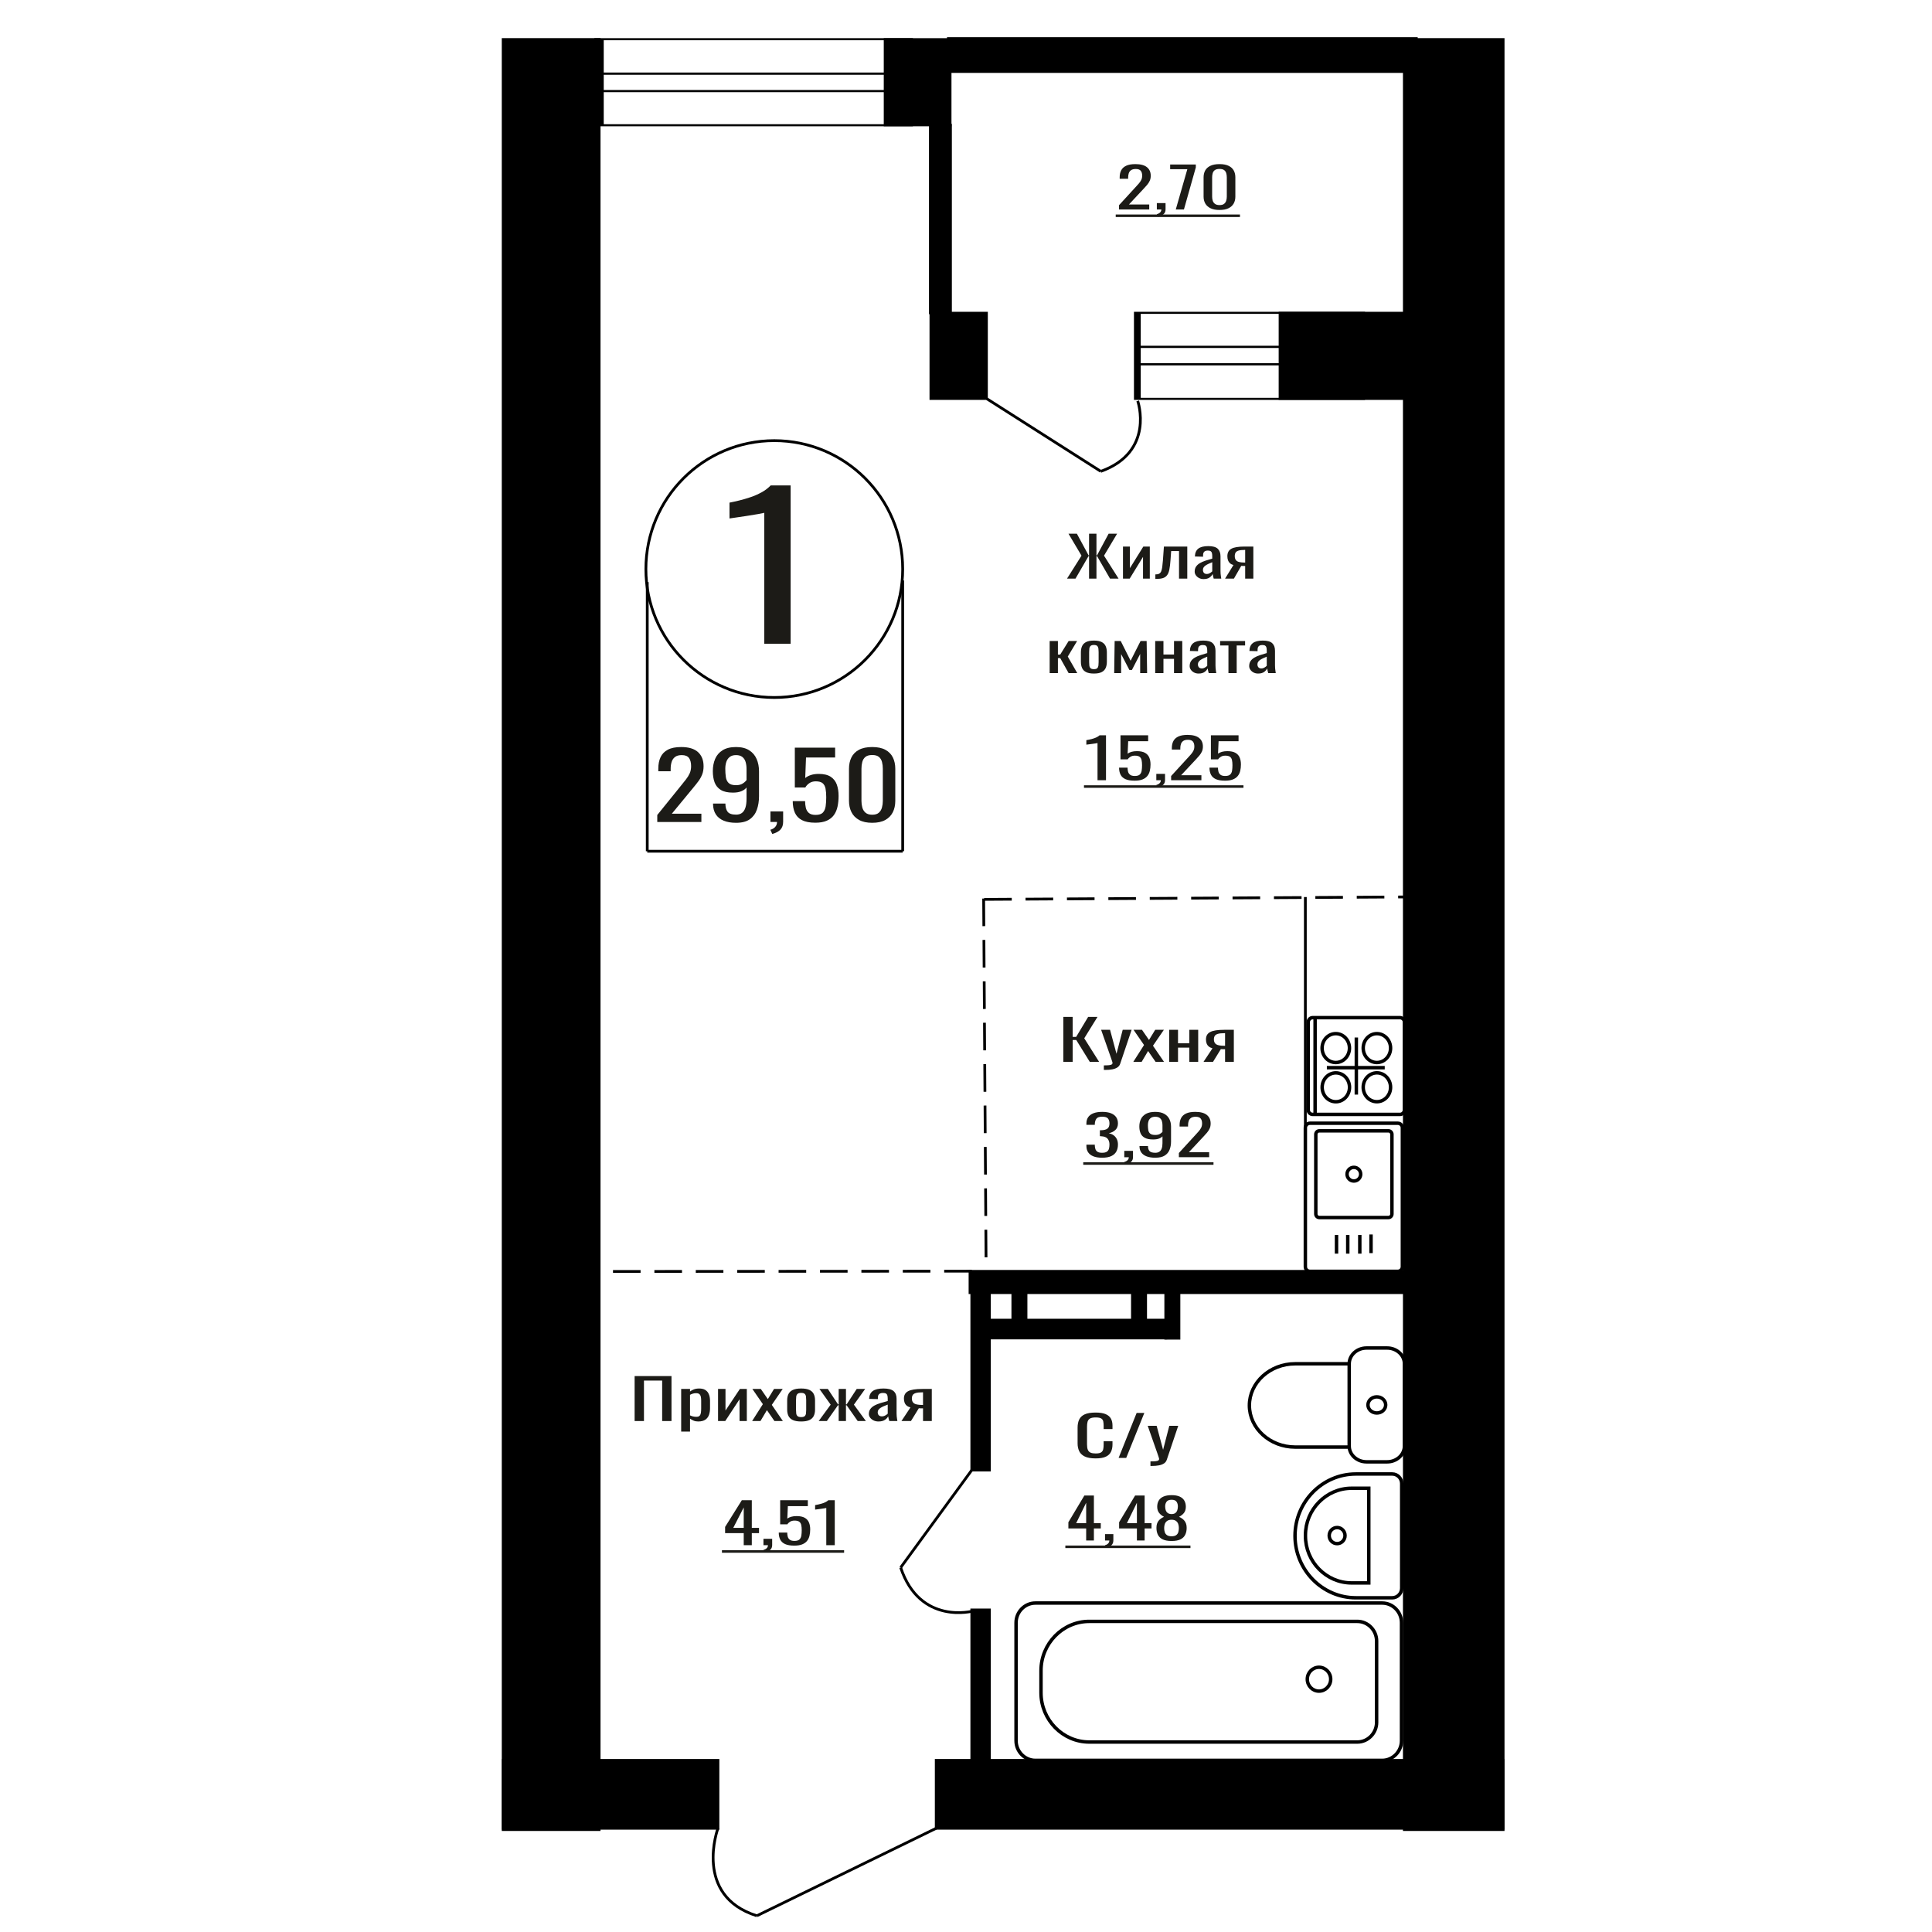 <?xml version="1.0" encoding="UTF-8"?>
<!DOCTYPE svg PUBLIC "-//W3C//DTD SVG 1.1//EN" "http://www.w3.org/Graphics/SVG/1.1/DTD/svg11.dtd">
<!-- Creator: CorelDRAW 2019 -->
<svg xmlns="http://www.w3.org/2000/svg" xml:space="preserve" width="140mm" height="140mm" version="1.1" style="shape-rendering:geometricPrecision; text-rendering:geometricPrecision; image-rendering:optimizeQuality; fill-rule:evenodd; clip-rule:evenodd"
viewBox="0 0 14000 14000"
 xmlns:xlink="http://www.w3.org/1999/xlink">
 <defs>
  <style type="text/css">
   <![CDATA[
    .str1 {stroke:black;stroke-width:25;stroke-miterlimit:22.926}
    .str0 {stroke:black;stroke-width:20;stroke-miterlimit:22.926}
    .str2 {stroke:black;stroke-width:20;stroke-miterlimit:22.926;stroke-dasharray:200 100}
    .fil1 {fill:none}
    .fil3 {fill:black}
    .fil2 {fill:#1C1B17}
    .fil0 {fill:#1C1B17;fill-rule:nonzero}
   ]]>
  </style>
 </defs>
 <g id="Слой_x0020_1">
  <path class="fil0" d="M5538.1 4664.62l0 -948.77c-1.2,0.95 -14.59,3.78 -40.19,8.5 -25.61,4.72 -54.48,9.44 -86.64,14.16 -32.15,4.72 -60.73,8.97 -85.74,12.74 -25.01,3.78 -38.1,5.67 -39.3,5.67l0 -114.7c20.24,-3.78 43.77,-8.97 70.56,-15.58 26.8,-6.61 54.18,-14.63 82.17,-24.07 27.98,-9.44 54.78,-21.24 80.38,-35.4 25.61,-14.16 47.35,-30.69 65.21,-49.57l144.69 0 0 1147.02 -191.14 0z"/>
  <polygon class="fil0" points="4598.7,10297.35 4598.7,9971.56 4865.92,9971.56 4865.92,10297.35 4798.23,10297.35 4798.23,10004.14 4666.4,10004.14 4666.4,10297.35 "/>
  <path id="1" class="fil0" d="M4936.02 10373.77l0 -308.9 64.12 0 0 18.5c7.58,-5.89 16.77,-10.99 27.56,-15.28 10.78,-4.29 23.56,-6.44 38.34,-6.44 17.98,0 32.25,3.16 42.85,9.46 10.57,6.3 18.47,14.21 23.65,23.73 5.2,9.52 8.6,19.17 10.19,28.96 1.6,9.78 2.4,18.16 2.4,25.13l0 56.31c0,16.36 -2.4,31.85 -7.2,46.46 -4.78,14.61 -13.48,26.41 -26.05,35.39 -12.59,8.99 -30.26,13.48 -53.03,13.48 -12.38,0 -23.36,-2.08 -32.95,-6.24 -9.58,-4.15 -18.18,-8.91 -25.76,-14.28l0 93.72 -64.12 0zm110.25 -106.99c11.18,0 19.18,-2.75 23.96,-8.24 4.79,-5.5 7.79,-12.94 9,-22.33 1.19,-9.38 1.78,-19.7 1.78,-30.97l0 -56.31c0,-9.65 -0.79,-18.56 -2.38,-26.74 -1.61,-8.18 -5.01,-14.68 -10.19,-19.51 -5.2,-4.83 -13.38,-7.24 -24.56,-7.24 -8.39,0 -16.39,1.21 -23.97,3.62 -7.6,2.41 -14.19,5.23 -19.77,8.45l0 148.81c5.99,2.95 12.78,5.43 20.36,7.45 7.6,2.01 16.18,3.01 25.77,3.01z"/>
  <polygon id="2" class="fil0" points="5203.26,10297.35 5203.26,10064.87 5257.18,10064.87 5257.18,10221.33 5361.43,10064.87 5411.77,10064.87 5411.77,10297.35 5359.03,10297.35 5359.03,10139.68 5255.38,10297.35 "/>
  <polygon id="3" class="fil0" points="5450.11,10297.35 5528.01,10175.08 5451.92,10064.87 5513.02,10064.87 5563.95,10138.48 5608.9,10064.87 5671.81,10064.87 5592.72,10180.31 5673,10297.35 5611.89,10297.35 5557.37,10218.52 5510.62,10297.35 "/>
  <path id="4" class="fil0" d="M5805.42 10300.57c-25.57,0 -45.74,-3.49 -60.51,-10.46 -14.78,-6.97 -25.27,-16.89 -31.47,-29.76 -6.18,-12.87 -9.28,-28.02 -9.28,-45.45l0 -67.57c0,-17.43 3.1,-32.58 9.28,-45.45 6.2,-12.87 16.69,-22.8 31.47,-29.77 14.77,-6.97 34.94,-10.46 60.51,-10.46 25.56,0 45.64,3.49 60.21,10.46 14.58,6.97 24.97,16.9 31.16,29.77 6.19,12.87 9.29,28.02 9.29,45.45l0 67.57c0,17.43 -3.1,32.58 -9.29,45.45 -6.19,12.87 -16.58,22.79 -31.16,29.76 -14.57,6.97 -34.65,10.46 -60.21,10.46zm0 -31.78c12.38,0 21.08,-2.41 26.07,-7.24 4.99,-4.82 7.98,-11.19 8.98,-19.1 1,-7.91 1.5,-16.16 1.5,-24.74l0 -72.8c0,-8.85 -0.5,-17.16 -1.5,-24.93 -1,-7.78 -3.99,-14.15 -8.98,-19.11 -4.99,-4.96 -13.69,-7.44 -26.07,-7.44 -12.38,0 -21.17,2.48 -26.37,7.44 -5.18,4.96 -8.28,11.33 -9.28,19.11 -1,7.77 -1.51,16.08 -1.51,24.93l0 72.8c0,8.58 0.51,16.83 1.51,24.74 1,7.91 4.1,14.28 9.28,19.1 5.2,4.83 13.99,7.24 26.37,7.24z"/>
  <polygon id="5" class="fil0" points="5932.44,10297.35 6019.32,10178.7 5937.84,10064.87 5998.94,10064.87 6072.65,10176.69 6077.43,10176.69 6077.43,10064.87 6130.17,10064.87 6130.17,10176.69 6134.97,10176.69 6208.06,10064.87 6269.17,10064.87 6187.69,10178.7 6274.56,10297.35 6215.24,10297.35 6134.97,10183.12 6130.17,10183.12 6130.17,10297.35 6077.43,10297.35 6077.43,10183.12 6072.04,10183.12 5991.76,10297.35 "/>
  <path id="6" class="fil0" d="M6365.64 10300.57c-13.58,0 -25.56,-2.62 -35.94,-7.85 -10.4,-5.22 -18.58,-11.93 -24.57,-20.11 -6,-8.17 -9,-16.82 -9,-25.94 0,-14.48 3.61,-26.68 10.79,-36.6 7.19,-9.92 17.09,-18.3 29.66,-25.14 12.59,-6.84 27.17,-12.8 43.74,-17.9 16.58,-5.09 34.05,-10.05 52.43,-14.88l0 -16.49c0,-9.38 -0.8,-17.16 -2.4,-23.33 -1.59,-6.16 -4.9,-10.79 -9.89,-13.87 -4.99,-3.09 -12.48,-4.63 -22.46,-4.63 -8.79,0 -15.88,1.34 -21.27,4.02 -5.4,2.69 -9.28,6.51 -11.68,11.47 -2.4,4.96 -3.61,10.79 -3.61,17.49l0 11.67 -63.5 -1.61c0.8,-25.74 9.58,-44.71 26.36,-56.91 16.78,-12.2 42.74,-18.31 77.88,-18.31 34.36,0 58.73,6.31 73.1,18.91 14.39,12.6 21.57,30.83 21.57,54.7l0 106.18c0,7.24 0.3,14.21 0.91,20.92 0.6,6.7 1.39,12.94 2.4,18.7 1,5.77 1.89,11.2 2.7,16.29l-58.73 0c-1.2,-4.29 -2.69,-9.72 -4.49,-16.29 -1.79,-6.57 -3.1,-12.54 -3.89,-17.9 -3.99,9.12 -11.7,17.63 -23.08,25.54 -11.38,7.91 -27.05,11.87 -47.03,11.87zm25.16 -37.01c6.39,0 12.38,-1.2 17.98,-3.62 5.59,-2.41 10.58,-5.16 14.98,-8.24 4.39,-3.08 7.38,-5.56 8.99,-7.44l0 -65.96c-9.99,3.75 -19.38,7.5 -28.17,11.26 -8.79,3.75 -16.47,7.71 -23.06,11.86 -6.6,4.16 -11.78,8.85 -15.58,14.08 -3.8,5.23 -5.69,11.2 -5.69,17.9 0,9.38 2.59,16.76 7.79,22.12 5.19,5.36 12.78,8.04 22.76,8.04z"/>
  <path id="7" class="fil0" d="M6532.2 10297.35l65.31 -98.54c-11.17,-2.95 -20.27,-7.38 -27.26,-13.27 -6.99,-5.9 -12.08,-13.14 -15.27,-21.72 -3.2,-8.58 -4.79,-18.24 -4.79,-28.96 0,-12.34 2.39,-22.93 7.18,-31.78 4.79,-8.85 12.39,-16.09 22.77,-21.72 10.39,-5.63 24.17,-9.78 41.34,-12.47 17.18,-2.68 38.35,-4.02 63.52,-4.02l67.1 0 0 232.48 -63.51 0 0 -91.7c-6.39,0 -11.78,-0.07 -16.18,-0.2 -4.39,-0.14 -9.19,-0.34 -14.37,-0.61l-56.92 92.51 -68.92 0zm149.2 -116.64c0.8,0 2.1,0 3.9,0 1.79,0 2.89,0 3.29,0l0 -91.3c-0.4,0 -1.5,0 -3.29,0 -1.8,0 -2.91,0 -3.31,0 -18.77,0 -33.65,1.54 -44.63,4.62 -10.98,3.09 -18.68,7.91 -23.07,14.48 -4.38,6.57 -6.59,15.35 -6.59,26.35 0,15.28 5.1,26.68 15.29,34.19 10.17,7.5 29.66,11.39 58.41,11.66z"/>
  <ellipse class="fil1 str0" cx="5610.79" cy="4123.7" rx="930.42" ry="930.63"/>
  <line class="fil1 str0" x1="4690.24" y1="4218.25" x2="4690.24" y2= "6168.36" />
  <line class="fil1 str0" x1="6541.22" y1="4206.18" x2="6541.22" y2= "6168.35" />
  <line class="fil1 str0" x1="4690.24" y1="6168.35" x2="6541.22" y2= "6168.35" />
  <path class="fil0" d="M4762.8 5956.35l0 -50.52 172.4 -213.37c12.83,-15.95 24.69,-30.79 35.57,-44.53 10.87,-13.74 19.8,-28.25 26.78,-43.54 6.97,-15.29 10.46,-32.9 10.46,-52.84 0,-24.82 -5.02,-44.32 -15.06,-58.5 -10.05,-14.18 -27.62,-21.27 -52.73,-21.27 -21.2,0 -37.66,4.66 -49.38,13.96 -11.71,9.31 -19.8,21.49 -24.26,36.56 -4.47,15.07 -6.7,31.24 -6.7,48.52l0 17.95 -89.55 0 0 -18.61c0,-32.35 5.45,-60.16 16.33,-83.42 10.88,-23.27 28.45,-41.32 52.71,-54.17 24.28,-12.85 56.5,-19.28 96.67,-19.28 54.67,0 95.4,12.3 122.18,36.89 26.78,24.59 40.18,58.61 40.18,102.03 0,23.05 -3.49,43.21 -10.47,60.49 -6.97,17.28 -16.04,33.46 -27.19,48.52 -11.17,15.07 -23.45,30.58 -36.83,46.53l-155.67 188.78 214.25 0 0 59.82 -319.69 0z"/>
  <path id="1" class="fil0" d="M5333.56 5962.33c-35.15,0 -65.13,-5.2 -89.96,-15.62 -24.83,-10.41 -43.66,-25.59 -56.49,-45.53 -12.83,-19.94 -19.53,-44.09 -20.08,-72.45 0,-0.89 0,-1.89 0,-2.99 0,-1.11 0,-2.11 0,-2.99l89.54 0c0,25.7 5.3,45.53 15.9,59.49 10.6,13.95 31.24,20.93 61.93,20.93 16.73,0 30.68,-4.09 41.84,-12.29 11.16,-8.2 19.53,-20.83 25.11,-37.89 5.57,-17.06 8.37,-38.66 8.37,-64.81l0 -81.76c-8.37,11.08 -20.79,20.05 -37.24,26.92 -16.46,6.87 -36.97,10.31 -61.52,10.31 -37.38,0 -66.67,-6.54 -87.87,-19.61 -21.2,-13.08 -36.12,-31.24 -44.77,-54.51 -8.65,-23.26 -12.97,-50.4 -12.97,-81.42 0,-32.8 5.58,-62.37 16.73,-88.74 11.16,-26.37 29.15,-47.31 53.98,-62.82 24.83,-15.51 57.34,-23.26 97.5,-23.26 39.05,0 70.86,7.87 95.41,23.6 24.55,15.73 42.54,36.89 53.97,63.48 11.44,26.58 17.16,56.27 17.16,89.07l0 180.79c0,34.57 -5.02,66.47 -15.07,95.72 -10.03,29.25 -27.05,52.62 -51.04,70.13 -24,17.5 -57.47,26.25 -100.43,26.25zm0 -272.52c19.53,0 35.43,-3.88 47.7,-11.64 12.28,-7.75 21.76,-16.28 28.46,-25.59l0 -79.76c0,-18.61 -2.23,-35.56 -6.7,-50.85 -4.46,-15.29 -12.28,-27.48 -23.43,-36.56 -11.16,-9.08 -26.5,-13.63 -46.03,-13.63 -19.53,0 -35.02,4.66 -46.45,13.96 -11.43,9.31 -19.52,21.38 -24.27,36.23 -4.74,14.84 -7.12,31.13 -7.12,48.85 0,21.27 1.26,40.99 3.78,59.16 2.51,18.17 9.21,32.68 20.08,43.54 10.88,10.86 28.87,16.29 53.98,16.29z"/>
  <path id="2" class="fil0" d="M5596.35 6043.43l-14.23 -30.58c15.06,-3.99 26.92,-10.97 35.57,-20.94 8.65,-9.97 12.96,-21.82 12.96,-35.56l-47.7 0 0 -76.44 92.06 0 0 75.11c0,23.49 -6.42,42.21 -19.25,56.17 -12.83,13.96 -32.64,24.7 -59.41,32.24z"/>
  <path id="3" class="fil0" d="M5908.5 5961.67c-40.73,0 -73.09,-6.21 -97.07,-18.61 -24,-12.41 -41.15,-30.36 -51.47,-53.84 -10.33,-23.49 -15.49,-51.41 -15.49,-83.76l89.54 0c0,15.96 1.68,31.58 5.03,46.86 3.35,15.29 10.46,27.92 21.34,37.89 10.88,9.97 27.48,14.96 49.79,14.96 24.55,0 42.13,-5.65 52.73,-16.95 10.6,-11.3 17.29,-26.59 20.08,-45.87 2.8,-19.27 4.18,-41.1 4.18,-65.47 0,-24.37 -1.67,-45.09 -5.01,-62.15 -3.35,-17.06 -10.32,-30.13 -20.92,-39.22 -10.6,-9.08 -27.35,-13.62 -50.21,-13.62 -18.42,0 -34.04,4.54 -46.88,13.62 -12.83,9.09 -22.31,19.39 -28.45,30.91l-76.15 0 0 -288.48 292.07 0 0 71.13 -210.9 0 -5.85 148.89c11.15,-9.31 24.96,-16.62 41.42,-21.94 16.46,-5.31 35.29,-7.97 56.49,-7.97 36.83,0 65.7,6.87 86.61,20.6 20.93,13.74 35.72,32.57 44.36,56.5 8.65,23.93 12.98,51.41 12.98,82.43 0,27.47 -2.52,53.06 -7.54,76.77 -5.01,23.71 -13.8,44.31 -26.35,61.82 -12.56,17.5 -29.72,31.13 -51.47,40.87 -21.76,9.75 -49.38,14.63 -82.86,14.63z"/>
  <path id="4" class="fil0" d="M6320.25 5962.33c-38.5,0 -70.16,-6.87 -94.99,-20.6 -24.83,-13.74 -43.24,-32.57 -55.23,-56.5 -11.99,-23.93 -18,-51.18 -18,-81.76l0 -231.98c0,-31.46 5.87,-59.05 17.58,-82.76 11.72,-23.7 29.99,-42.2 54.82,-55.5 24.83,-13.29 56.77,-19.94 95.82,-19.94 39.06,0 70.86,6.65 95.4,19.94 24.55,13.3 42.68,31.8 54.4,55.5 11.71,23.71 17.58,51.3 17.58,82.76l0 231.98c0,31.02 -6,58.49 -17.99,82.42 -12,23.93 -30.27,42.65 -54.82,56.17 -24.55,13.51 -56.08,20.27 -94.57,20.27zm0 -58.49c21.21,0 37.25,-4.88 48.12,-14.62 10.88,-9.75 18.41,-22.27 22.59,-37.56 4.19,-15.29 6.28,-31.13 6.28,-47.53l0 -233.31c0,-17.28 -1.95,-33.56 -5.85,-48.85 -3.92,-15.29 -11.31,-27.59 -22.18,-36.89 -10.88,-9.31 -27.2,-13.96 -48.96,-13.96 -21.75,0 -38.22,4.65 -49.37,13.96 -11.16,9.3 -18.69,21.6 -22.6,36.89 -3.91,15.29 -5.86,31.57 -5.86,48.85l0 233.31c0,16.4 2.09,32.24 6.28,47.53 4.18,15.29 11.99,27.81 23.43,37.56 11.44,9.74 27.48,14.62 48.12,14.62z"/>
  <path class="fil0" d="M7953.07 5653.91l0 -269.48c-0.39,0.27 -4.7,1.07 -12.92,2.41 -8.24,1.34 -17.51,2.68 -27.85,4.02 -10.33,1.35 -19.51,2.55 -27.56,3.62 -8.04,1.08 -12.25,1.61 -12.62,1.61l0 -32.58c6.49,-1.07 14.06,-2.54 22.67,-4.42 8.62,-1.88 17.41,-4.16 26.42,-6.84 8.99,-2.68 17.6,-6.03 25.82,-10.05 8.24,-4.02 15.22,-8.72 20.97,-14.08l46.49 0 0 325.79 -61.42 0z"/>
  <path id="1" class="fil0" d="M8221.77 5657.13c-27.95,0 -50.14,-3.76 -66.6,-11.26 -16.46,-7.51 -28.22,-18.37 -35.32,-32.58 -7.08,-14.21 -10.62,-31.11 -10.62,-50.68l61.44 0c0,9.65 1.14,19.1 3.44,28.35 2.3,9.25 7.18,16.9 14.65,22.93 7.46,6.03 18.85,9.05 34.16,9.05 16.84,0 28.9,-3.42 36.17,-10.26 7.28,-6.83 11.86,-16.08 13.77,-27.75 1.92,-11.66 2.87,-24.87 2.87,-39.62 0,-14.74 -1.14,-27.28 -3.44,-37.6 -2.3,-10.33 -7.08,-18.24 -14.34,-23.73 -7.28,-5.5 -18.76,-8.25 -34.46,-8.25 -12.62,0 -23.34,2.75 -32.15,8.25 -8.81,5.49 -15.32,11.73 -19.53,18.7l-52.24 0 0 -174.56 200.37 0 0 43.04 -144.67 0 -4.03 90.09c7.67,-5.63 17.13,-10.05 28.42,-13.27 11.29,-3.22 24.21,-4.83 38.76,-4.83 25.26,0 45.06,4.16 59.42,12.47 14.36,8.31 24.5,19.71 30.44,34.19 5.92,14.48 8.89,31.1 8.89,49.87 0,16.63 -1.73,32.11 -5.17,46.46 -3.44,14.34 -9.48,26.81 -18.08,37.4 -8.61,10.59 -20.39,18.84 -35.3,24.74 -14.94,5.9 -33.88,8.85 -56.85,8.85z"/>
  <path id="2" class="fil0" d="M8388.27 5706.6l-9.76 -18.5c10.33,-2.42 18.47,-6.64 24.39,-12.67 5.94,-6.03 8.91,-13.21 8.91,-21.52l-32.73 0 0 -46.25 63.15 0 0 45.45c0,14.21 -4.4,25.54 -13.2,33.98 -8.8,8.45 -22.39,14.95 -40.76,19.51z"/>
  <path id="3" class="fil0" d="M8486.44 5653.91l0 -30.57 118.28 -129.11c8.79,-9.65 16.93,-18.63 24.39,-26.95 7.47,-8.31 13.59,-17.09 18.38,-26.34 4.78,-9.25 7.18,-19.91 7.18,-31.98 0,-15.01 -3.46,-26.81 -10.34,-35.39 -6.89,-8.58 -18.94,-12.87 -36.17,-12.87 -14.55,0 -25.84,2.81 -33.87,8.45 -8.04,5.63 -13.59,13 -16.66,22.12 -3.06,9.11 -4.59,18.9 -4.59,29.36l0 10.86 -61.43 0 0 -11.26c0,-19.58 3.72,-36.4 11.19,-50.48 7.46,-14.08 19.53,-25.01 36.17,-32.78 16.66,-7.78 38.76,-11.67 66.32,-11.67 37.51,0 65.45,7.45 83.82,22.33 18.37,14.88 27.56,35.46 27.56,61.74 0,13.94 -2.39,26.14 -7.18,36.6 -4.78,10.45 -11,20.24 -18.65,29.36 -7.67,9.12 -16.08,18.5 -25.27,28.15l-106.79 114.23 146.97 0 0 36.2 -219.31 0z"/>
  <path id="4" class="fil0" d="M8876.86 5657.13c-27.95,0 -50.14,-3.76 -66.6,-11.26 -16.46,-7.51 -28.22,-18.37 -35.32,-32.58 -7.08,-14.21 -10.62,-31.11 -10.62,-50.68l61.44 0c0,9.65 1.14,19.1 3.44,28.35 2.3,9.25 7.18,16.9 14.65,22.93 7.46,6.03 18.85,9.05 34.16,9.05 16.84,0 28.9,-3.42 36.17,-10.26 7.28,-6.83 11.86,-16.08 13.77,-27.75 1.91,-11.66 2.87,-24.87 2.87,-39.62 0,-14.74 -1.14,-27.28 -3.44,-37.6 -2.3,-10.33 -7.08,-18.24 -14.34,-23.73 -7.28,-5.5 -18.76,-8.25 -34.46,-8.25 -12.62,0 -23.34,2.75 -32.15,8.25 -8.81,5.49 -15.32,11.73 -19.53,18.7l-52.24 0 0 -174.56 200.37 0 0 43.04 -144.67 0 -4.03 90.09c7.67,-5.63 17.13,-10.05 28.42,-13.27 11.29,-3.22 24.21,-4.83 38.76,-4.83 25.26,0 45.06,4.16 59.42,12.47 14.36,8.31 24.5,19.71 30.44,34.19 5.92,14.48 8.89,31.1 8.89,49.87 0,16.63 -1.73,32.11 -5.17,46.46 -3.44,14.34 -9.48,26.81 -18.08,37.4 -8.61,10.59 -20.39,18.84 -35.31,24.74 -14.93,5.9 -33.87,8.85 -56.84,8.85z"/>
  <polygon id="5" class="fil2" points="7854.89,5690.47 9010.63,5690.47 9010.63,5708.75 7854.89,5708.75 "/>
  <path class="fil1 str1" d="M10076.64 7878.79c0,-57.78 -44.4,-104.62 -99.16,-104.62 -54.77,0 -99.17,46.84 -99.17,104.62 0,57.79 44.4,104.63 99.17,104.63 54.76,0 99.16,-46.84 99.16,-104.63zm-297.51 0.26c0,-57.78 -44.39,-104.62 -99.16,-104.62 -54.76,0 -99.16,46.84 -99.16,104.62 0,57.79 44.4,104.63 99.16,104.63 54.77,0 99.16,-46.84 99.16,-104.63zm297.51 -284.26c0,-57.78 -44.4,-104.62 -99.16,-104.62 -54.77,0 -99.17,46.84 -99.17,104.62 0,57.79 44.4,104.63 99.17,104.63 54.76,0 99.16,-46.84 99.16,-104.63zm-297.91 0c0,-57.78 -44.4,-104.62 -99.16,-104.62 -54.76,0 -99.16,46.84 -99.16,104.62 0,57.79 44.4,104.63 99.16,104.63 54.76,0 99.16,-46.84 99.16,-104.63zm365.86 -220.56l-632.14 0c-17.89,0 -32.53,14.72 -32.53,32.72l0 635.8c0,18 14.64,32.73 32.53,32.73l632.14 0c17.89,0 32.54,-14.73 32.54,-32.73l0 -635.8c0,-18 -14.65,-32.72 -32.54,-32.72zm-110.26 362.7l-419.36 0m213.55 -218.92l0 413.68m-298.8 -557.46l0 701.25"/>
  <path class="fil1 str1" d="M10162.21 8172.19l0 1007.45c0,18.07 -14.76,32.86 -32.81,32.86l-637.51 0c-18.05,0 -32.81,-14.79 -32.81,-32.86l0 -1007.45c0,-18.07 14.76,-32.86 32.81,-32.86l637.51 0c18.05,0 32.81,14.79 32.81,32.86zm-75.72 47.91l0 576.89c0,14.19 -11.58,25.79 -25.74,25.79l-500.2 0c-14.17,0 -25.75,-11.6 -25.75,-25.79l0 -576.89c0,-14.18 11.58,-25.79 25.75,-25.79l500.2 0c14.16,0 25.74,11.61 25.74,25.79zm-226.36 288.44c0,27.38 -22.16,49.57 -49.49,49.57 -27.32,0 -49.47,-22.19 -49.47,-49.57 0,-27.37 22.15,-49.56 49.47,-49.56 27.33,0 49.49,22.19 49.49,49.56zm74.91 436.75l0 135.1m-81.41 -131.34l0 135.09m-87.24 -135.09l0 135.09m-81.41 -135.09l0 135.09"/>
  <path class="fil1 str1" d="M10177.12 9882.43l0 596.37c0,62.84 -56.48,114.24 -125.51,114.24l-149.23 0c-69.04,0 -125.51,-51.4 -125.51,-114.24l0 -596.37c0,-62.84 56.47,-114.25 125.51,-114.25l149.23 0c69.03,0 125.51,51.41 125.51,114.25zm-400.25 0l0 603.5 -391.86 0c-182.34,0 -331.52,-135.78 -331.52,-301.74l0 -0.01c0,-165.97 149.18,-301.75 331.52,-301.75l391.86 0zm264.37 298.18c0,32.3 -28.77,58.48 -64.25,58.48 -35.48,0 -64.25,-26.18 -64.25,-58.48 0,-32.3 28.77,-58.47 64.25,-58.47 35.48,0 64.25,26.17 64.25,58.47z"/>
  <polygon class="fil0" points="7705.3,7694.81 7705.3,7369.02 7773.01,7369.02 7773.01,7513.82 7798.17,7513.82 7885.05,7369.02 7952.75,7369.02 7856.89,7523.87 7964.74,7694.81 7897.04,7694.81 7798.76,7535.94 7773.01,7535.94 7773.01,7694.81 "/>
  <path id="1" class="fil0" d="M7998.89 7753.13l0 -32.98c15.58,0 27.96,-0.47 37.15,-1.41 9.18,-0.94 15.78,-2.68 19.77,-5.23 3.99,-2.54 5.99,-6.1 5.99,-10.66 0,-2.41 -1.4,-7.77 -4.19,-16.08 -2.8,-8.32 -5.79,-17.17 -9,-26.55l-69.49 -197.89 64.71 0 46.73 173.76 44.93 -173.76 64.71 0 -82.67 245.35c-3.61,11.26 -10.19,20.18 -19.79,26.75 -9.57,6.57 -21.86,11.33 -36.84,14.28 -14.98,2.95 -33.05,4.42 -54.22,4.42l-7.79 0z"/>
  <polygon id="2" class="fil0" points="8212.2,7694.81 8290.09,7572.54 8214,7462.33 8275.11,7462.33 8326.04,7535.94 8370.98,7462.33 8433.89,7462.33 8354.8,7577.77 8435.08,7694.81 8373.98,7694.81 8319.45,7615.98 8272.71,7694.81 "/>
  <polygon id="3" class="fil0" points="8472.24,7694.81 8472.24,7462.33 8536.35,7462.33 8536.35,7560.07 8618.43,7560.07 8618.43,7462.33 8682.55,7462.33 8682.55,7694.81 8618.43,7694.81 8618.43,7591.44 8536.35,7591.44 8536.35,7694.81 "/>
  <path id="4" class="fil0" d="M8720.88 7694.81l65.31 -98.54c-11.18,-2.95 -20.28,-7.38 -27.26,-13.27 -6.99,-5.9 -12.09,-13.14 -15.27,-21.72 -3.21,-8.58 -4.8,-18.24 -4.8,-28.96 0,-12.34 2.4,-22.93 7.18,-31.78 4.8,-8.85 12.39,-16.09 22.78,-21.72 10.38,-5.63 24.16,-9.78 41.34,-12.47 17.17,-2.68 38.34,-4.02 63.52,-4.02l67.09 0 0 232.48 -63.5 0 0 -91.7c-6.39,0 -11.79,-0.07 -16.18,-0.2 -4.4,-0.14 -9.19,-0.34 -14.38,-0.61l-56.92 92.51 -68.91 0zm149.19 -116.64c0.81,0 2.1,0 3.9,0 1.79,0 2.89,0 3.3,0l0 -91.3c-0.41,0 -1.51,0 -3.3,0 -1.8,0 -2.9,0 -3.3,0 -18.77,0 -33.66,1.54 -44.63,4.62 -10.98,3.09 -18.68,7.91 -23.08,14.48 -4.38,6.57 -6.58,15.35 -6.58,26.35 0,15.28 5.09,26.68 15.28,34.19 10.17,7.5 29.66,11.39 58.41,11.66z"/>
  <path class="fil0" d="M5389.33 11196.94l0 -87.28 -134.93 0 0 -45.05 121.14 -193.46 72.34 0 0 200.3 52.25 0 0 38.21 -52.25 0 0 87.28 -58.55 0zm-75.79 -125.49l75.79 0 0 -148.01 -75.79 148.01z"/>
  <path id="1" class="fil0" d="M5541.48 11249.63l-9.77 -18.5c10.34,-2.42 18.48,-6.64 24.4,-12.67 5.94,-6.03 8.91,-13.21 8.91,-21.52l-32.73 0 0 -46.25 63.15 0 0 45.45c0,14.21 -4.4,25.54 -13.21,33.98 -8.79,8.45 -22.38,14.95 -40.75,19.51z"/>
  <path id="2" class="fil0" d="M5755.63 11200.16c-27.95,0 -50.15,-3.76 -66.61,-11.26 -16.46,-7.51 -28.22,-18.37 -35.31,-32.58 -7.08,-14.21 -10.62,-31.11 -10.62,-50.68l61.43 0c0,9.65 1.14,19.1 3.44,28.35 2.3,9.25 7.18,16.9 14.65,22.93 7.46,6.03 18.86,9.05 34.16,9.05 16.84,0 28.9,-3.42 36.17,-10.26 7.28,-6.83 11.86,-16.08 13.77,-27.75 1.92,-11.66 2.87,-24.87 2.87,-39.62 0,-14.74 -1.14,-27.28 -3.44,-37.6 -2.29,-10.33 -7.08,-18.24 -14.34,-23.73 -7.28,-5.5 -18.76,-8.25 -34.46,-8.25 -12.62,0 -23.34,2.75 -32.15,8.25 -8.8,5.49 -15.31,11.73 -19.53,18.7l-52.24 0 0 -174.56 200.37 0 0 43.04 -144.67 0 -4.03 90.09c7.67,-5.63 17.13,-10.05 28.42,-13.27 11.3,-3.22 24.21,-4.83 38.76,-4.83 25.27,0 45.07,4.16 59.43,12.47 14.36,8.31 24.49,19.71 30.43,34.19 5.92,14.48 8.89,31.1 8.89,49.87 0,16.63 -1.73,32.11 -5.17,46.46 -3.44,14.34 -9.47,26.81 -18.08,37.4 -8.61,10.59 -20.39,18.84 -35.3,24.74 -14.93,5.9 -33.88,8.85 -56.84,8.85z"/>
  <path id="3" class="fil0" d="M5987.57 11196.94l0 -269.48c-0.38,0.27 -4.69,1.07 -12.91,2.41 -8.24,1.34 -17.52,2.68 -27.85,4.02 -10.34,1.35 -19.52,2.55 -27.57,3.62 -8.04,1.08 -12.25,1.61 -12.62,1.61l0 -32.58c6.5,-1.07 14.06,-2.54 22.67,-4.42 8.62,-1.88 17.42,-4.16 26.42,-6.84 9,-2.68 17.6,-6.03 25.83,-10.05 8.23,-4.02 15.21,-8.72 20.96,-14.08l46.5 0 0 325.79 -61.43 0z"/>
  <polygon id="4" class="fil2" points="5231.43,11233.5 6116.76,11233.5 6116.76,11251.78 5231.43,11251.78 "/>
  <rect class="fil3 str0" x="6741.84" y="907.51" width="145.68" height="1359.18"/>
  <rect class="fil3 str0" transform="matrix(-5.73005E-13 -1.447 2.515 -3.9065E-13 6887.51 513.665)" width="158.75" height="1336.15"/>
  <polygon class="fil0" points="7731.93,4193.04 7836.95,4026.53 7742.54,3867.25 7803.43,3867.25 7888.35,4024.51 7891.7,4024.51 7891.7,3867.25 7945.33,3867.25 7945.33,4024.51 7949.25,4024.51 8033.6,3867.25 8095.06,3867.25 8000.08,4026.53 8105.67,4193.04 8043.65,4193.04 7949.8,4030.14 7945.33,4030.14 7945.33,4193.04 7891.7,4193.04 7891.7,4030.14 7887.8,4030.14 7793.37,4193.04 "/>
  <polygon id="1" class="fil0" points="8137.51,4193.04 8137.51,3960.56 8187.79,3960.56 8187.79,4117.02 8284.99,3960.56 8331.92,3960.56 8331.92,4193.04 8282.75,4193.04 8282.75,4035.37 8186.11,4193.04 "/>
  <path id="2" class="fil0" d="M8372.15 4195.05l0 -32.58c11.17,0 20.01,-1.61 26.53,-4.82 6.51,-3.22 11.54,-8.65 15.08,-16.29 3.54,-7.65 6.24,-17.97 8.1,-30.97 1.86,-13.01 3.54,-29.3 5.03,-48.87l7.26 -100.96 169.28 0 0 232.48 -59.77 0 0 -199.9 -56.99 0 -5.03 68.38c-1.86,26.54 -4.55,48.53 -8.1,65.96 -3.54,17.43 -9.02,31.04 -16.48,40.82 -7.45,9.79 -17.41,16.7 -29.88,20.72 -12.49,4.02 -28.59,6.03 -48.34,6.03l-6.69 0z"/>
  <path id="3" class="fil0" d="M8721.87 4196.26c-12.67,0 -23.84,-2.62 -33.52,-7.85 -9.7,-5.22 -17.32,-11.93 -22.91,-20.11 -5.59,-8.17 -8.38,-16.82 -8.38,-25.94 0,-14.48 3.36,-26.68 10.05,-36.6 6.71,-9.92 15.93,-18.3 27.66,-25.14 11.73,-6.84 25.33,-12.8 40.78,-17.9 15.46,-5.09 31.75,-10.05 48.89,-14.88l0 -16.49c0,-9.38 -0.75,-17.16 -2.24,-23.33 -1.48,-6.16 -4.57,-10.79 -9.22,-13.87 -4.65,-3.09 -11.64,-4.63 -20.95,-4.63 -8.19,0 -14.8,1.34 -19.83,4.02 -5.03,2.69 -8.65,6.51 -10.89,11.47 -2.24,4.96 -3.36,10.79 -3.36,17.49l0 11.67 -59.21 -1.61c0.75,-25.74 8.93,-44.71 24.58,-56.91 15.64,-12.2 39.85,-18.31 72.62,-18.31 32.03,0 54.75,6.31 68.15,18.91 13.42,12.6 20.12,30.83 20.12,54.7l0 106.18c0,7.24 0.27,14.21 0.84,20.92 0.56,6.7 1.3,12.94 2.24,18.7 0.93,5.77 1.76,11.2 2.51,16.29l-54.75 0c-1.12,-4.29 -2.51,-9.72 -4.19,-16.29 -1.67,-6.57 -2.89,-12.54 -3.63,-17.9 -3.72,9.12 -10.9,17.63 -21.51,25.54 -10.62,7.91 -25.23,11.87 -43.85,11.87zm23.46 -37.01c5.95,0 11.54,-1.2 16.76,-3.62 5.21,-2.41 9.86,-5.16 13.96,-8.24 4.1,-3.08 6.89,-5.56 8.39,-7.44l0 -65.96c-9.32,3.75 -18.07,7.5 -26.27,11.26 -8.19,3.75 -15.36,7.71 -21.5,11.86 -6.15,4.16 -10.99,8.85 -14.53,14.08 -3.54,5.23 -5.3,11.2 -5.3,17.9 0,9.38 2.41,16.76 7.26,22.12 4.84,5.36 11.92,8.04 21.23,8.04z"/>
  <path id="4" class="fil0" d="M8877.17 4193.04l60.89 -98.54c-10.42,-2.95 -18.9,-7.38 -25.42,-13.27 -6.51,-5.9 -11.26,-13.14 -14.24,-21.72 -2.98,-8.58 -4.47,-18.24 -4.47,-28.96 0,-12.34 2.24,-22.93 6.7,-31.78 4.47,-8.85 11.55,-16.09 21.23,-21.72 9.69,-5.63 22.53,-9.78 38.55,-12.47 16.01,-2.68 35.75,-4.02 59.22,-4.02l62.56 0 0 232.48 -59.21 0 0 -91.7c-5.96,0 -10.98,-0.07 -15.08,-0.2 -4.1,-0.14 -8.57,-0.34 -13.41,-0.61l-53.07 92.51 -64.25 0zm139.1 -116.64c0.75,0 1.96,0 3.64,0 1.67,0 2.7,0 3.07,0l0 -91.3c-0.37,0 -1.4,0 -3.07,0 -1.68,0 -2.71,0 -3.08,0 -17.5,0 -31.38,1.54 -41.61,4.62 -10.24,3.09 -17.42,7.91 -21.52,14.48 -4.08,6.57 -6.14,15.35 -6.14,26.35 0,15.28 4.75,26.68 14.25,34.19 9.49,7.5 27.66,11.39 54.46,11.66z"/>
  <polygon id="5" class="fil0" points="7606.22,4877.6 7606.22,4645.12 7666.01,4645.12 7666.01,4743.26 7682.76,4743.26 7743.65,4645.12 7805.11,4645.12 7737.51,4757.74 7806.22,4877.6 7743.65,4877.6 7682.76,4769 7666.01,4769 7666.01,4877.6 "/>
  <path id="6" class="fil0" d="M7926.9 4880.82c-23.84,0 -42.64,-3.49 -56.42,-10.46 -13.78,-6.97 -23.56,-16.89 -29.34,-29.76 -5.76,-12.87 -8.65,-28.02 -8.65,-45.45l0 -67.57c0,-17.43 2.89,-32.58 8.65,-45.45 5.78,-12.87 15.56,-22.8 29.34,-29.77 13.78,-6.97 32.58,-10.46 56.42,-10.46 23.83,0 42.56,3.49 56.14,10.46 13.6,6.97 23.28,16.9 29.06,29.77 5.76,12.87 8.65,28.02 8.65,45.45l0 67.57c0,17.43 -2.89,32.58 -8.65,45.45 -5.78,12.87 -15.46,22.79 -29.06,29.76 -13.58,6.97 -32.31,10.46 -56.14,10.46zm0 -31.78c11.54,0 19.65,-2.41 24.3,-7.24 4.66,-4.82 7.45,-11.19 8.38,-19.1 0.93,-7.91 1.4,-16.16 1.4,-24.74l0 -72.8c0,-8.85 -0.47,-17.16 -1.4,-24.93 -0.93,-7.78 -3.72,-14.15 -8.38,-19.11 -4.65,-4.96 -12.76,-7.44 -24.3,-7.44 -11.55,0 -19.74,2.48 -24.59,7.44 -4.83,4.96 -7.72,11.33 -8.65,19.11 -0.93,7.77 -1.4,16.08 -1.4,24.93l0 72.8c0,8.58 0.47,16.83 1.4,24.74 0.93,7.91 3.82,14.28 8.65,19.1 4.85,4.83 13.04,7.24 24.59,7.24z"/>
  <polygon id="7" class="fil0" points="8073.82,4877.6 8077.18,4645.12 8121.31,4645.12 8192.82,4787.91 8264.89,4645.12 8309.02,4645.12 8312.38,4877.6 8262.1,4877.6 8262.1,4738.84 8202.32,4854.67 8183.89,4854.67 8124.1,4739.64 8124.1,4877.6 "/>
  <polygon id="8" class="fil0" points="8371.04,4877.6 8371.04,4645.12 8430.82,4645.12 8430.82,4742.86 8507.35,4742.86 8507.35,4645.12 8567.13,4645.12 8567.13,4877.6 8507.35,4877.6 8507.35,4774.23 8430.82,4774.23 8430.82,4877.6 "/>
  <path id="9" class="fil0" d="M8685.56 4880.82c-12.67,0 -23.84,-2.62 -33.52,-7.85 -9.69,-5.22 -17.32,-11.93 -22.9,-20.11 -5.6,-8.17 -8.39,-16.82 -8.39,-25.94 0,-14.48 3.36,-26.68 10.05,-36.6 6.71,-9.92 15.94,-18.3 27.66,-25.14 11.74,-6.84 25.33,-12.8 40.78,-17.9 15.46,-5.09 31.75,-10.05 48.89,-14.88l0 -16.49c0,-9.38 -0.75,-17.16 -2.24,-23.33 -1.48,-6.16 -4.57,-10.79 -9.22,-13.87 -4.65,-3.09 -11.64,-4.63 -20.94,-4.63 -8.2,0 -14.81,1.34 -19.84,4.02 -5.03,2.69 -8.65,6.51 -10.89,11.47 -2.23,4.96 -3.36,10.79 -3.36,17.49l0 11.67 -59.21 -1.61c0.75,-25.74 8.93,-44.71 24.58,-56.91 15.64,-12.2 39.85,-18.31 72.62,-18.31 32.03,0 54.75,6.31 68.16,18.91 13.41,12.6 20.11,30.83 20.11,54.7l0 106.18c0,7.24 0.28,14.21 0.85,20.92 0.55,6.7 1.29,12.94 2.23,18.7 0.93,5.77 1.77,11.2 2.52,16.29l-54.76 0c-1.12,-4.29 -2.51,-9.72 -4.19,-16.29 -1.67,-6.57 -2.89,-12.54 -3.63,-17.9 -3.72,9.12 -10.9,17.63 -21.51,25.54 -10.61,7.91 -25.23,11.87 -43.85,11.87zm23.46 -37.01c5.96,0 11.54,-1.2 16.76,-3.62 5.21,-2.41 9.86,-5.16 13.96,-8.24 4.1,-3.08 6.89,-5.56 8.39,-7.44l0 -65.96c-9.32,3.75 -18.07,7.5 -26.26,11.26 -8.2,3.75 -15.37,7.71 -21.51,11.86 -6.15,4.16 -10.98,8.85 -14.52,14.08 -3.55,5.23 -5.31,11.2 -5.31,17.9 0,9.38 2.42,16.76 7.26,22.12 4.84,5.36 11.92,8.04 21.23,8.04z"/>
  <polygon id="10" class="fil0" points="8901.75,4877.6 8901.75,4677.3 8841.41,4677.3 8841.41,4645.12 9022.43,4645.12 9022.43,4677.3 8961.53,4677.3 8961.53,4877.6 "/>
  <path id="11" class="fil0" d="M9116.84 4880.82c-12.67,0 -23.84,-2.62 -33.52,-7.85 -9.7,-5.22 -17.32,-11.93 -22.91,-20.11 -5.59,-8.17 -8.38,-16.82 -8.38,-25.94 0,-14.48 3.36,-26.68 10.05,-36.6 6.71,-9.92 15.93,-18.3 27.66,-25.14 11.73,-6.84 25.33,-12.8 40.78,-17.9 15.46,-5.09 31.75,-10.05 48.89,-14.88l0 -16.49c0,-9.38 -0.75,-17.16 -2.24,-23.33 -1.48,-6.16 -4.57,-10.79 -9.22,-13.87 -4.65,-3.09 -11.64,-4.63 -20.95,-4.63 -8.19,0 -14.8,1.34 -19.83,4.02 -5.03,2.69 -8.65,6.51 -10.89,11.47 -2.24,4.96 -3.36,10.79 -3.36,17.49l0 11.67 -59.21 -1.61c0.75,-25.74 8.93,-44.71 24.58,-56.91 15.64,-12.2 39.85,-18.31 72.62,-18.31 32.03,0 54.75,6.31 68.15,18.91 13.42,12.6 20.12,30.83 20.12,54.7l0 106.18c0,7.24 0.27,14.21 0.84,20.92 0.56,6.7 1.3,12.94 2.24,18.7 0.93,5.77 1.76,11.2 2.51,16.29l-54.75 0c-1.12,-4.29 -2.51,-9.72 -4.19,-16.29 -1.67,-6.57 -2.89,-12.54 -3.63,-17.9 -3.72,9.12 -10.9,17.63 -21.51,25.54 -10.62,7.91 -25.23,11.87 -43.85,11.87zm23.46 -37.01c5.95,0 11.54,-1.2 16.76,-3.62 5.21,-2.41 9.86,-5.16 13.96,-8.24 4.1,-3.08 6.89,-5.56 8.39,-7.44l0 -65.96c-9.32,3.75 -18.07,7.5 -26.27,11.26 -8.19,3.75 -15.36,7.71 -21.5,11.86 -6.15,4.16 -10.98,8.85 -14.53,14.08 -3.54,5.23 -5.3,11.2 -5.3,17.9 0,9.38 2.41,16.76 7.26,22.12 4.84,5.36 11.92,8.04 21.23,8.04z"/>
  <path class="fil1 str1" d="M10157.23 11508.41l0 -757.67c0,-38.36 -30.83,-69.74 -68.53,-69.74l-263.75 0c-242.47,0 -440.84,201.85 -440.84,448.57l0 0.02c0,246.71 198.37,448.56 440.84,448.56l263.75 0c37.7,0 68.53,-31.37 68.53,-69.74zm-238.51 -37.93l0 -686.16 -124.23 0c-184.09,0 -334.71,153.25 -334.71,340.57l0 5.02c0,187.31 150.62,340.57 334.71,340.57l124.23 0zm-172.12 -343.09c0,-32.23 -25.68,-58.36 -57.36,-58.36 -31.67,0 -57.35,26.13 -57.35,58.36 0,32.24 25.68,58.37 57.35,58.37 31.68,0 57.36,-26.13 57.36,-58.37z"/>
  <path class="fil0" d="M7870.79 11163.03l0 -87.28 -128.96 0 0 -45.05 115.78 -193.46 69.15 0 0 200.3 49.93 0 0 38.21 -49.93 0 0 87.28 -55.97 0zm-72.44 -125.49l72.44 0 0 -148.01 -72.44 148.01z"/>
  <path id="1" class="fil0" d="M8016.22 11215.72l-9.33 -18.5c9.87,-2.42 17.65,-6.64 23.31,-12.67 5.68,-6.03 8.52,-13.21 8.52,-21.52l-31.29 0 0 -46.25 60.36 0 0 45.45c0,14.21 -4.2,25.54 -12.62,33.98 -8.4,8.45 -21.39,14.95 -38.95,19.51z"/>
  <path id="2" class="fil0" d="M8238.46 11163.03l0 -87.28 -128.96 0 0 -45.05 115.78 -193.46 69.15 0 0 200.3 49.93 0 0 38.21 -49.93 0 0 87.28 -55.97 0zm-72.43 -125.49l72.43 0 0 -148.01 -72.43 148.01z"/>
  <path id="3" class="fil0" d="M8489.79 11166.65c-26.7,0 -48.1,-3.89 -64.2,-11.66 -16.09,-7.78 -27.71,-18.84 -34.85,-33.19 -7.14,-14.34 -10.7,-31.17 -10.7,-50.47 0,-11 1.29,-20.65 3.85,-28.96 2.55,-8.32 6.3,-15.62 11.24,-21.92 4.94,-6.3 10.8,-11.8 17.56,-16.49 6.77,-4.7 14.18,-8.92 22.23,-12.67 -14.63,-7.24 -26.52,-16.7 -35.67,-28.36 -9.15,-11.66 -13.72,-26.48 -13.72,-44.44 0,-17.16 3.65,-32.05 10.98,-44.65 7.31,-12.6 18.75,-22.32 34.29,-29.16 15.55,-6.84 35.21,-10.26 58.99,-10.26 23.79,0 43.27,3.42 58.45,10.26 15.19,6.84 26.43,16.56 33.75,29.16 7.32,12.6 10.98,27.49 10.98,44.65 0,18.23 -4.49,33.11 -13.45,44.64 -8.97,11.53 -20.95,20.92 -35.94,28.16 8.05,3.75 15.46,7.97 22.22,12.67 6.77,4.69 12.62,10.19 17.56,16.49 4.94,6.3 8.78,13.6 11.53,21.92 2.74,8.31 4.11,17.96 4.11,28.96 0,19.3 -3.56,36.13 -10.7,50.47 -7.13,14.35 -18.66,25.41 -34.57,33.19 -15.91,7.77 -37.22,11.66 -63.94,11.66zm0 -34.19c14.28,0 25.25,-2.68 32.94,-8.04 7.68,-5.36 12.89,-12.6 15.64,-21.72 2.74,-9.12 4.1,-19.31 4.1,-30.57 0,-10.19 -1.54,-19.77 -4.65,-28.76 -3.11,-8.98 -8.51,-16.35 -16.2,-22.12 -7.68,-5.76 -18.29,-8.65 -31.83,-8.65 -13.53,0 -24.23,2.82 -32.1,8.45 -7.86,5.63 -13.44,12.94 -16.73,21.92 -3.3,8.98 -4.94,18.7 -4.94,29.16 0,11.26 1.46,21.45 4.38,30.57 2.94,9.12 8.33,16.36 16.2,21.72 7.86,5.36 18.94,8.04 33.19,8.04zm0 -160.88c12.45,-0.27 21.86,-3.09 28.27,-8.45 6.4,-5.36 10.88,-12.27 13.44,-20.71 2.57,-8.45 3.85,-17.23 3.85,-26.35 0,-13.4 -3.3,-24.8 -9.88,-34.18 -6.59,-9.39 -18.47,-14.08 -35.68,-14.08 -17.19,0 -29.26,4.69 -36.21,14.08 -6.95,9.38 -10.43,20.78 -10.43,34.18 0,9.12 1.28,17.9 3.84,26.35 2.57,8.44 7.23,15.35 14,20.71 6.77,5.36 16.37,8.18 28.8,8.45z"/>
  <polygon id="4" class="fil2" points="7719.87,11199.59 8626.44,11199.59 8626.44,11217.87 7719.87,11217.87 "/>
  <line class="fil1 str0" x1="7152.11" y1="2890.27" x2="7976.8" y2= "3415.65" />
  <path class="fil1 str0" d="M8244.25 2905.25c0,0 127.43,368.33 -267.45,510.4"/>
  <rect class="fil3 str0" transform="matrix(4.66608E-13 15.223 1.08 3.04026E-14 10177.1 428.377)" width="833.44" height="661.46"/>
  <path class="fil0" d="M7939.3 10568.15c-34.35,0 -61.02,-4.83 -79.99,-14.48 -18.97,-9.65 -32.15,-22.66 -39.54,-39.01 -7.39,-16.36 -11.08,-34.59 -11.08,-54.7l0 -115.04c0,-21.98 3.69,-41.16 11.08,-57.51 7.39,-16.36 20.57,-29.03 39.54,-38.01 18.97,-8.98 45.64,-13.48 79.99,-13.48 30.36,0 54.42,3.76 72.19,11.27 17.79,7.5 30.57,18.23 38.36,32.17 7.78,13.95 11.68,30.71 11.68,50.28l0 25.74 -64.12 0 0 -22.93c0,-12.06 -0.89,-22.72 -2.69,-31.97 -1.79,-9.25 -6.69,-16.42 -14.68,-21.52 -7.98,-5.09 -21.37,-7.64 -40.14,-7.64 -19.17,0 -33.16,2.75 -41.94,8.24 -8.79,5.5 -14.48,13.28 -17.08,23.33 -2.6,10.06 -3.89,21.79 -3.89,35.2l0 129.11c0,16.35 1.99,29.29 5.99,38.81 3.99,9.52 10.59,16.29 19.77,20.31 9.19,4.02 21.57,6.03 37.15,6.03 18.37,0 31.55,-2.75 39.55,-8.24 7.98,-5.5 12.97,-13.07 14.97,-22.73 2,-9.65 2.99,-20.91 2.99,-33.78l0 -24.14 64.12 0 0 24.14c0,19.84 -3.59,37.34 -10.78,52.49 -7.2,15.15 -19.58,26.94 -37.16,35.39 -17.58,8.45 -42.33,12.67 -74.29,12.67z"/>
  <polygon id="1" class="fil0" points="8105.86,10564.53 8236.49,10238.74 8292.21,10238.74 8161,10564.53 "/>
  <path id="2" class="fil0" d="M8336.56 10622.85l0 -32.98c15.58,0 27.96,-0.47 37.15,-1.41 9.18,-0.94 15.77,-2.68 19.77,-5.23 3.99,-2.54 5.99,-6.1 5.99,-10.66 0,-2.41 -1.4,-7.77 -4.19,-16.08 -2.8,-8.32 -5.8,-17.17 -9,-26.55l-69.49 -197.89 64.71 0 46.73 173.76 44.93 -173.76 64.71 0 -82.68 245.35c-3.6,11.26 -10.18,20.18 -19.78,26.75 -9.58,6.57 -21.87,11.33 -36.84,14.28 -14.98,2.95 -33.05,4.42 -54.22,4.42l-7.79 0z"/>
  <rect class="fil3 str0" transform="matrix(-8.9072E-14 0.836 -1.01 2.28203E-14 8447.53 9564.5)" width="158.75" height="1336.15"/>
  <line class="fil1 str0" x1="9459.08" y1="6500.27" x2="9459.08" y2= "9186.27" />
  <rect class="fil3 str0" x="7041.97" y="11666.25" width="127.64" height="1090.09"/>
  <rect class="fil3 str0" transform="matrix(4.53662E-13 15.223 1.05 3.04026E-14 3646.51 428.375)" width="833.44" height="661.46"/>
  <rect class="fil3 str0" transform="matrix(-3.01244E-14 -0.748 -1.462 3.22238E-14 10247.4 2890.26)" width="833.44" height="661.46"/>
  <rect class="fil1 str0" transform="matrix(-8.24835E-15 -0.748 2.457 -6.14355E-14 8241.64 2890.26)" width="833.44" height="661.46"/>
  <rect class="fil3 str0" transform="matrix(-1.83387E-14 -0.748 0.62 -1.76558E-14 6741.84 2890.26)" width="833.44" height="661.46"/>
  <rect class="fil1 str0" transform="matrix(-4.65208E-14 -0.796 -0.877 -3.67922E-13 9413.25 2639.88)" width="158.75" height="1336.15"/>
  <line class="fil1 str0" x1="7041.96" y1="10652.81" x2="6526.57" y2= "11358.99" />
  <path class="fil1 str0" d="M7052.9 11673.73c0,0 -386.1,106.88 -526.33,-314.74"/>
  <rect class="fil3 str0" x="6784.26" y="12756.33" width="4107.15" height="491.94"/>
  <rect class="fil3 str0" x="7339.3" y="9367.17" width="95.6" height="197.34"/>
  <rect class="fil3 str0" x="8447.52" y="9222.92" width="95.6" height="474.26"/>
  <rect class="fil3 str0" x="8206.04" y="9327.43" width="95.6" height="325.76"/>
  <rect class="fil3 str0" transform="matrix(-2.28283E-13 0.974 -2.346 6.42972E-14 10177.1 9212.49)" width="158.75" height="1336.15"/>
  <path class="fil0" d="M7986.24 8389.25c-25.27,0 -46.33,-3.35 -63.17,-10.06 -16.84,-6.7 -29.46,-16.35 -37.88,-28.95 -8.43,-12.61 -12.64,-27.49 -12.64,-44.65l0 -10.86 60.86 0c0,1.07 0,2.21 0,3.42 0,1.21 0,2.48 0,3.82 0.38,9.65 2.01,18.37 4.88,26.14 2.87,7.78 8.03,13.95 15.5,18.51 7.46,4.55 18.27,6.83 32.45,6.83 14.91,0 26.2,-2.48 33.87,-7.44 7.65,-4.96 12.82,-12 15.5,-21.11 2.67,-9.12 4.01,-19.58 4.01,-31.38 0,-17.16 -4.49,-31.17 -13.49,-42.03 -8.99,-10.86 -24.78,-16.82 -47.36,-17.9 -1.16,-0.26 -2.58,-0.4 -4.31,-0.4 -1.73,0 -3.16,0 -4.31,0l0 -43.03c1.15,0 2.5,0 4.02,0 1.53,0 2.87,0 4.03,0 21.81,-0.54 37.5,-4.56 47.08,-12.07 9.56,-7.51 14.34,-19.98 14.34,-37.41 0,-14.74 -3.54,-26.54 -10.62,-35.39 -7.08,-8.85 -21.14,-13.27 -42.19,-13.27 -21.06,0 -35.03,4.89 -41.91,14.68 -6.9,9.78 -10.72,22.32 -11.49,37.6 0,1.08 0,2.22 0,3.42 0,1.21 0,2.35 0,3.42l-60.86 0 0 -10.86c0,-17.43 4.21,-32.31 12.64,-44.64 8.42,-12.34 21.14,-21.86 38.17,-28.56 17.04,-6.7 38.18,-10.06 63.45,-10.06 25.63,0 46.89,3.36 63.72,10.06 16.84,6.7 29.48,16.29 37.9,28.76 8.42,12.47 12.63,27.42 12.63,44.84 0,19.58 -6.04,35.26 -18.09,47.06 -12.06,11.8 -28.23,19.85 -48.52,24.14 14.17,2.94 26.13,8.04 35.89,15.28 9.77,7.24 17.32,16.42 22.68,27.55 5.36,11.13 8.04,24.07 8.04,38.81 0,19.31 -3.83,36.14 -11.49,50.48 -7.65,14.35 -19.9,25.47 -36.74,33.38 -16.85,7.91 -39.04,11.87 -66.59,11.87z"/>
  <path id="1" class="fil0" d="M8156.17 8438.32l-9.76 -18.5c10.34,-2.42 18.47,-6.64 24.4,-12.67 5.93,-6.03 8.9,-13.21 8.9,-21.52l-32.73 0 0 -46.25 63.15 0 0 45.45c0,14.21 -4.39,25.54 -13.2,33.98 -8.79,8.45 -22.38,14.95 -40.76,19.51z"/>
  <path id="2" class="fil0" d="M8371.46 8389.25c-24.11,0 -44.68,-3.15 -61.72,-9.45 -17.03,-6.3 -29.95,-15.49 -38.76,-27.55 -8.79,-12.07 -13.38,-26.68 -13.77,-43.84 0,-0.54 0,-1.14 0,-1.81 0,-0.67 0,-1.28 0,-1.81l61.44 0c0,15.55 3.64,27.55 10.9,35.99 7.27,8.45 21.44,12.67 42.48,12.67 11.5,0 21.06,-2.48 28.71,-7.44 7.67,-4.96 13.4,-12.6 17.23,-22.92 3.83,-10.33 5.74,-23.4 5.74,-39.22l0 -49.47c-5.74,6.7 -14.26,12.13 -25.55,16.29 -11.29,4.15 -25.35,6.23 -42.2,6.23 -25.64,0 -45.73,-3.95 -60.28,-11.86 -14.55,-7.91 -24.78,-18.91 -30.72,-32.98 -5.92,-14.08 -8.89,-30.5 -8.89,-49.27 0,-19.85 3.82,-37.75 11.47,-53.7 7.66,-15.95 20,-28.62 37.03,-38.01 17.05,-9.38 39.34,-14.08 66.89,-14.08 26.8,0 48.62,4.76 65.45,14.28 16.85,9.52 29.19,22.33 37.05,38.41 7.83,16.09 11.76,34.06 11.76,53.9l0 109.4c0,20.92 -3.44,40.22 -10.34,57.92 -6.89,17.7 -18.55,31.84 -35.01,42.43 -16.46,10.59 -39.43,15.89 -68.91,15.89zm0 -164.91c13.41,0 24.31,-2.34 32.74,-7.03 8.42,-4.7 14.91,-9.86 19.51,-15.49l0 -48.27c0,-11.26 -1.53,-21.51 -4.6,-30.76 -3.05,-9.26 -8.41,-16.63 -16.07,-22.13 -7.65,-5.49 -18.17,-8.24 -31.58,-8.24 -13.39,0 -24.01,2.81 -31.86,8.45 -7.85,5.63 -13.4,12.93 -16.66,21.92 -3.24,8.98 -4.86,18.83 -4.86,29.56 0,12.87 0.85,24.8 2.58,35.79 1.71,11 6.31,19.78 13.78,26.35 7.46,6.57 19.81,9.85 37.02,9.85z"/>
  <path id="3" class="fil0" d="M8542.56 8385.63l0 -30.57 118.28 -129.11c8.79,-9.65 16.93,-18.63 24.39,-26.95 7.47,-8.31 13.59,-17.09 18.37,-26.34 4.79,-9.25 7.18,-19.91 7.18,-31.98 0,-15.01 -3.45,-26.81 -10.33,-35.39 -6.89,-8.58 -18.94,-12.87 -36.17,-12.87 -14.55,0 -25.84,2.81 -33.88,8.45 -8.03,5.63 -13.58,13 -16.65,22.12 -3.06,9.11 -4.59,18.9 -4.59,29.36l0 10.86 -61.43 0 0 -11.26c0,-19.58 3.72,-36.4 11.19,-50.48 7.46,-14.08 19.53,-25.01 36.17,-32.78 16.66,-7.78 38.75,-11.67 66.32,-11.67 37.51,0 65.45,7.45 83.82,22.33 18.37,14.88 27.56,35.46 27.56,61.74 0,13.94 -2.39,26.14 -7.18,36.6 -4.78,10.45 -11,20.24 -18.65,29.36 -7.67,9.12 -16.08,18.5 -25.27,28.15l-106.79 114.23 146.97 0 0 36.2 -219.31 0z"/>
  <polygon id="4" class="fil2" points="7849.58,8422.19 8793.46,8422.19 8793.46,8440.47 7849.58,8440.47 "/>
  <line class="fil1 str2" x1="7041.95" y1="9211.33" x2="4340.98" y2= "9213.64" />
  <rect class="fil3 str0" transform="matrix(1.91938E-14 -0.748 0.72 2.21753E-14 6411.27 907.502)" width="833.44" height="661.46"/>
  <rect class="fil1 str0" transform="matrix(2.98027E-15 -0.748 3.387 -1.14345E-13 4340.98 907.502)" width="833.44" height="661.46"/>
  <rect class="fil1 str0" transform="matrix(-7.72233E-14 -0.796 -1.691 -3.41514E-13 6447.88 660.066)" width="158.75" height="1336.15"/>
  <line class="fil1 str2" x1="7127.83" y1="6511.21" x2="7145.44" y2= "9153.32" />
  <rect class="fil3 str0" x="7041.97" y="9327.43" width="127.64" height="1325.39"/>
  <rect class="fil3 str0" x="3646.5" y="12756.33" width="1556.13" height="491.94"/>
  <path class="fil0" d="M8108.46 1517.85l0 -30.57 118.28 -129.11c8.8,-9.65 16.93,-18.63 24.4,-26.95 7.46,-8.31 13.59,-17.09 18.37,-26.34 4.78,-9.25 7.18,-19.91 7.18,-31.98 0,-15.01 -3.45,-26.81 -10.34,-35.39 -6.89,-8.58 -18.94,-12.87 -36.17,-12.87 -14.54,0 -25.83,2.81 -33.87,8.45 -8.04,5.63 -13.59,13 -16.66,22.12 -3.05,9.11 -4.58,18.9 -4.58,29.36l0 10.86 -61.44 0 0 -11.26c0,-19.58 3.73,-36.4 11.19,-50.48 7.47,-14.08 19.53,-25.01 36.17,-32.78 16.66,-7.78 38.76,-11.67 66.32,-11.67 37.52,0 65.45,7.45 83.82,22.33 18.38,14.88 27.57,35.46 27.57,61.74 0,13.94 -2.4,26.14 -7.18,36.6 -4.78,10.45 -11.01,20.24 -18.66,29.36 -7.66,9.12 -16.07,18.5 -25.26,28.15l-106.79 114.23 146.97 0 0 36.2 -219.32 0z"/>
  <path id="1" class="fil0" d="M8392.1 1570.54l-9.76 -18.5c10.33,-2.42 18.47,-6.64 24.39,-12.67 5.94,-6.03 8.91,-13.21 8.91,-21.52l-32.73 0 0 -46.25 63.15 0 0 45.45c0,14.21 -4.4,25.54 -13.21,33.98 -8.79,8.45 -22.38,14.95 -40.75,19.51z"/>
  <polygon id="2" class="fil0" points="8520.13,1517.85 8603.95,1225.85 8479.36,1225.85 8479.36,1192.06 8665.37,1192.06 8665.37,1212.97 8579.25,1517.85 "/>
  <path id="3" class="fil0" d="M8837.04 1521.47c-26.41,0 -48.14,-4.16 -65.17,-12.47 -17.02,-8.31 -29.66,-19.71 -37.88,-34.19 -8.24,-14.48 -12.35,-30.97 -12.35,-49.47l0 -140.37c0,-19.04 4.01,-35.73 12.05,-50.07 8.05,-14.35 20.58,-25.55 37.61,-33.59 17.03,-8.04 38.94,-12.07 65.74,-12.07 26.79,0 48.62,4.03 65.45,12.07 16.84,8.04 29.29,19.24 37.33,33.59 8.03,14.34 12.04,31.03 12.04,50.07l0 140.37c0,18.77 -4.11,35.4 -12.33,49.88 -8.24,14.48 -20.77,25.8 -37.61,33.98 -16.85,8.18 -38.47,12.27 -64.88,12.27zm0 -35.39c14.54,0 25.55,-2.95 33.02,-8.85 7.46,-5.9 12.63,-13.48 15.5,-22.73 2.87,-9.25 4.31,-18.83 4.31,-28.76l0 -141.17c0,-10.46 -1.34,-20.31 -4.03,-29.56 -2.68,-9.26 -7.75,-16.7 -15.21,-22.33 -7.47,-5.63 -18.66,-8.44 -33.59,-8.44 -14.93,0 -26.22,2.81 -33.88,8.44 -7.65,5.63 -12.81,13.07 -15.5,22.33 -2.67,9.25 -4.01,19.1 -4.01,29.56l0 141.17c0,9.93 1.43,19.51 4.3,28.76 2.87,9.25 8.23,16.83 16.09,22.73 7.83,5.9 18.84,8.85 33,8.85z"/>
  <polygon id="4" class="fil2" points="8084.92,1554.41 8985.17,1554.41 8985.17,1572.69 8084.92,1572.69 "/>
  <path class="fil1 str1" d="M9975.48 11891.98l0 588.62c0,78.53 -62.96,142.78 -139.92,142.78l-1942.29 0c-192.4,0 -349.81,-160.63 -349.81,-356.96l0 -160.27c0,-196.33 157.41,-356.95 349.81,-356.95l1942.29 0c76.96,0 139.92,64.25 139.92,142.78zm180.35 -132.96l0 854.52c0,78.53 -62.96,142.79 -139.91,142.79l-2513.27 0c-76.96,0 -139.92,-64.26 -139.92,-142.79l0 -854.52c0,-78.52 62.96,-142.78 139.92,-142.78l2513.27 0c76.95,0 139.91,64.26 139.91,142.78zm-513.11 409.06c0,47.77 -37.96,86.5 -84.78,86.5 -46.81,0 -84.77,-38.73 -84.77,-86.5 0,-47.77 37.96,-86.5 84.77,-86.5 46.82,0 84.78,38.73 84.78,86.5z"/>
  <line class="fil1 str2" x1="7131.56" y1="6517.21" x2="10177.12" y2= "6499.6" />
  <line class="fil1 str0" x1="6784.26" y1="13248.27" x2="5484.18" y2= "13882.46" />
  <path class="fil1 str0" d="M5202.63 13248.27c0,0 -181.47,488.67 281.55,634.19"/>
 </g>
</svg>
